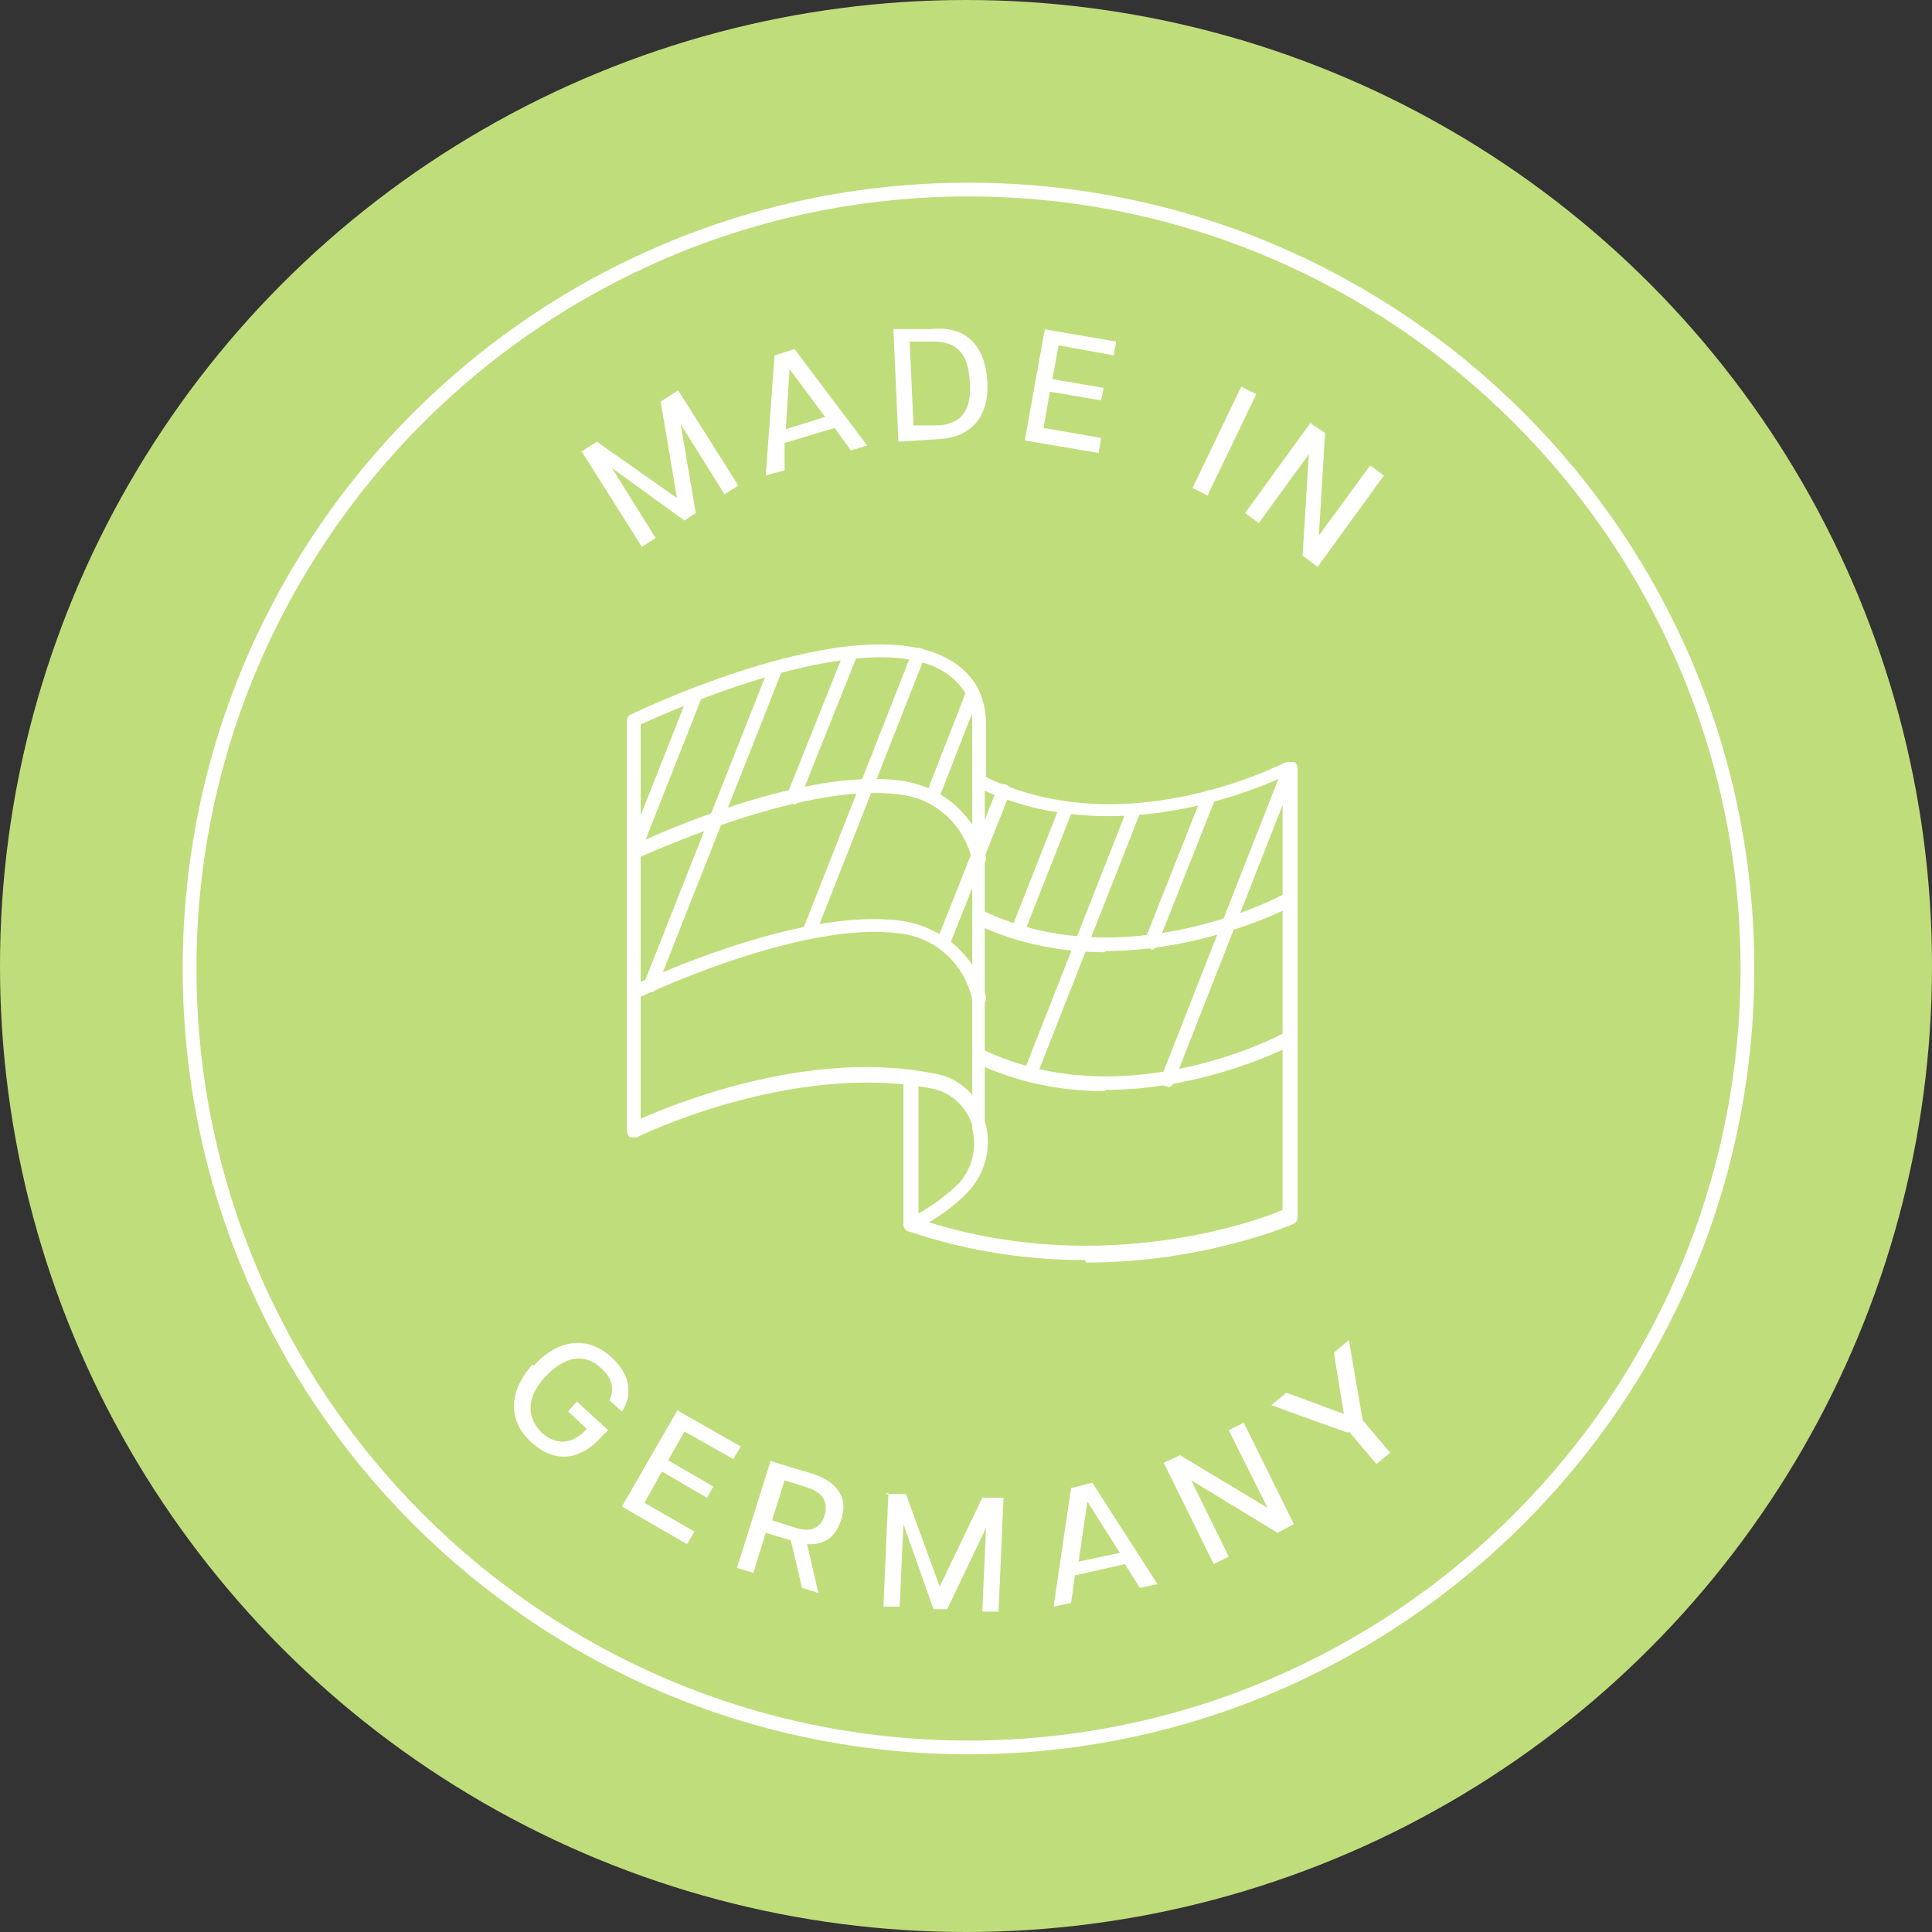 <svg viewBox="0 0 154.4 154.4" version="1.1" xmlns="http://www.w3.org/2000/svg" id="Ebene_1">
  
  <rect x="0" y="0" width="154.4" height="154.4" fill="#333333" stroke="none"/>
  
  <defs>
    <style>
      .st0 {
        fill: #c0dd7b;
      }

      .st1 {
        fill: #fff;
      }
    </style>
  </defs>
  <circle r="77.2" cy="77.2" cx="77.2" class="st0"></circle>
  <path d="M50.7,68.4c0,0-.1,0-.2,0-.3-.1-.4-.4-.3-.7l4.9-12.4c.1-.3.4-.4.7-.3.3.1.4.4.3.7l-4.9,12.4c0,.2-.3.4-.5.4h0Z" class="st1"></path>
  <path d="M52,79.2c0,0-.1,0-.2,0-.3-.1-.4-.4-.3-.7l10-25.3c.1-.3.4-.4.7-.3.3.1.4.4.3.7l-10,25.3c0,.2-.3.4-.5.4h0Z" class="st1"></path>
  <path d="M63.4,64.2c0,0-.1,0-.2,0-.3-.1-.4-.4-.3-.7l4.6-11.5c.1-.3.4-.4.7-.3.3.1.4.4.3.7l-4.6,11.5c0,.2-.3.4-.5.4h0Z" class="st1"></path>
  <path d="M64.7,74.9c0,0-.1,0-.2,0-.3-.1-.4-.4-.3-.7l8.7-22.1c.1-.3.4-.4.7-.3.3.1.4.4.3.7l-8.7,22.1c0,.2-.3.4-.5.4h0Z" class="st1"></path>
  <path d="M75.4,75.8c0,0-.1,0-.2,0-.3-.1-.4-.4-.3-.7l4.8-12.1c.1-.3.4-.4.7-.3.3.1.4.4.3.7l-4.8,12.1c0,.2-.3.4-.5.4h0Z" class="st1"></path>
  <path d="M74.5,64.2c0,0-.1,0-.2,0-.3-.1-.4-.4-.3-.7l3.2-8.2c.1-.3.4-.4.7-.3.3.1.4.4.3.7l-3.2,8.2c0,.2-.3.4-.5.4h0Z" class="st1"></path>
  <path d="M86.7,100.7c-4.3,0-9.1-.6-14.1-2.3-.2,0-.4-.3-.4-.5,0-.2.1-.4.3-.5,1.7-.7,3.3-2,4.2-2.9,1-1.2,1.4-2.8,1-4.3,0,0,0-.2,0-.3h0c-.5-1.5-1.7-2.6-3.2-2.9-11.1-2.2-23.5,3.8-23.6,3.9-.2,0-.4,0-.5,0s-.3-.3-.3-.5v-32.8c0-.2.1-.4.3-.5.9-.4,21.5-10.3,27.3-2.8.7.9,1.1,2.2,1.1,3.5v4.3c11.3,5.5,23.9-1.2,24-1.2.2,0,.4,0,.6,0,.2,0,.3.3.3.5v35.9c0,.2-.1.4-.3.5,0,0-7,3.1-16.6,3.1h0ZM74.3,97.7c13.9,4.3,26.1-.1,28.2-1v-34.6c-3,1.4-13.8,5.6-23.8,1.1v26.4c.6,1.9.1,4-1.2,5.5-.7.8-1.9,1.8-3.3,2.6,0,0,0,0,0,0ZM51.2,57.8v31.6c3-1.3,13.6-5.6,23.5-3.6,1.2.2,2.2.8,3,1.7v-29.8c0-1.1-.3-2.1-.9-2.8-4.9-6.3-23,1.8-25.6,3h0Z" class="st1"></path>
  <path d="M78.2,69.2c-.2,0-.5-.2-.5-.4-.6-2.8-2.9-5-5.8-5.3-7.2-1-18.7,4.1-21,5.1-.3.1-.6,0-.7-.3-.1-.3,0-.6.3-.7,2.3-1.1,14-6.3,21.6-5.2,3.3.5,6,2.9,6.7,6.1,0,.3-.1.6-.4.7,0,0,0,0-.1,0,0,0,0,0,0,0Z" class="st1"></path>
  <path d="M88.3,76.1c-3.3,0-6.8-.6-10.2-2.2-.3-.1-.4-.5-.3-.8s.5-.4.8-.3c11.3,5.4,23.8-1.2,23.9-1.3.3-.2.6,0,.8.2.2.3,0,.6-.2.8,0,0-6.7,3.5-14.7,3.5h0Z" class="st1"></path>
  <path d="M72.8,98.3c-.3,0-.6-.2-.6-.6v-11.3c0-.3.2-.6.6-.6s.6.2.6.6v11.3c0,.3-.2.6-.6.6Z" class="st1"></path>
  <path d="M78.2,80.3c-.2,0-.5-.2-.5-.4-.6-2.8-2.9-5-5.8-5.3-7.2-1-18.7,4.1-21,5.2-.3.1-.6,0-.7-.3-.1-.3,0-.6.3-.7,2.3-1.1,14-6.3,21.6-5.2,3.3.5,6,2.9,6.7,6.1,0,.3-.1.6-.4.7,0,0,0,0-.2,0h0Z" class="st1"></path>
  <path d="M88.3,87.2c-3.3,0-6.8-.6-10.2-2.2-.3-.1-.4-.5-.3-.8s.5-.4.8-.3c11.3,5.4,23.8-1.2,23.9-1.3.3-.2.6,0,.8.2.2.3,0,.6-.2.8,0,0-6.7,3.5-14.7,3.5h0Z" class="st1"></path>
  <path d="M81.3,75c0,0-.1,0-.2,0-.3-.1-.4-.4-.3-.7l3.9-9.9c.1-.3.4-.4.7-.3.3.1.4.4.3.7l-3.9,9.9c0,.2-.3.4-.5.4h0Z" class="st1"></path>
  <path d="M82.3,86.4c0,0-.1,0-.2,0-.3-.1-.4-.4-.3-.7l8.3-21.1c.1-.3.4-.4.7-.3s.4.4.3.7l-8.3,21.1c0,.2-.3.4-.5.4h0Z" class="st1"></path>
  <path d="M92,75.8c0,0-.1,0-.2,0-.3-.1-.4-.4-.3-.7l4.6-11.6c.1-.3.4-.4.7-.3.3.1.4.4.3.7l-4.6,11.6c0,.2-.3.4-.5.4h0Z" class="st1"></path>
  <path d="M93.3,86.8c0,0-.1,0-.2,0-.3-.1-.4-.4-.3-.7l9.7-24.7c.1-.3.4-.4.7-.3.3.1.4.4.3.7l-9.7,24.7c0,.2-.3.4-.5.4h0Z" class="st1"></path>
  <path d="M77.4,140.2c-34.7,0-62.8-28.2-62.8-62.8S42.7,14.6,77.4,14.6s62.8,28.2,62.8,62.8-28.2,62.8-62.8,62.8h0ZM77.4,15.7c-34,0-61.7,27.7-61.7,61.7s27.7,61.7,61.7,61.7,61.7-27.7,61.7-61.7S111.4,15.7,77.4,15.7Z" class="st1"></path>
  <path d="M42.7,109.1c2-2.2,4.4-2.3,6.2-.6,1.3,1.2,1.8,2.8.8,4.3l-1-.9c.5-1,.1-1.9-.7-2.6-1.3-1.2-2.9-.9-4.4.7-1.5,1.6-1.6,3.2-.3,4.5,1,.9,2.3,1.1,3.6-.3l-1.5-1.4.7-.8,2.5,2.3-.5.5c-1.8,2-3.8,2.1-5.6.5-1.9-1.7-1.9-4,0-6.2h0Z" class="st1"></path>
  <path d="M54.1,112.7l5.1,2.9-.6,1-3.9-2.2-1.3,2.3,3.6,2.1-.5.9-3.6-2.1-1.4,2.5,4,2.3-.6,1-5.2-3,4.5-7.8h0Z" class="st1"></path>
  <path d="M61.7,116.8l3.3,1c2.1.7,2.8,2.1,2.2,3.7-.4,1.3-1.3,2-2.7,1.9l.9,3.9-1.3-.4-.9-3.8-2-.6-1,3.2-1.3-.4,2.7-8.6h0ZM63.6,122.1c1.2.4,2,0,2.3-1,.3-1-.1-1.8-1.3-2.2l-1.9-.6-1,3.2,1.9.6h0Z" class="st1"></path>
  <path d="M70.7,119.4h1.7c0,0,2.7,7.4,2.7,7.4l3.4-7.1h1.7c0,0-.4,9.1-.4,9.1h-1.3c0,0,.3-6.7.3-6.7h0l-3.1,6.5h-1.1c0,0-2.4-6.8-2.4-6.8h0l-.3,6.6h-1.3c0,0,.4-9.1.4-9.1h0Z" class="st1"></path>
  <path d="M85.7,118.9l1.6-.4,5.2,8.1-1.4.3-1.2-1.9-4,.9-.3,2.2-1.4.3,1.4-9.5h0ZM89.5,124.1l-2.6-4.1h0l-.7,4.8,3.3-.7Z" class="st1"></path>
  <path d="M93,116.9l1.3-.6,7,4.2h0l-3.1-6.2,1.2-.6,4,8.1-1.3.7-6.9-4.2h0l3,6.1-1.2.6-4-8.1h0,0Z" class="st1"></path>
  <path d="M107.7,114.5l-6.1-2.2,1.2-1,4.6,1.7-.8-4.9,1.2-1,1.1,6.4,2.2,2.6-1.1.9-2.2-2.6h0s0,0,0,0Z" class="st1"></path>
  <path d="M46.3,36.2l1.4-.9,6.4,4.5-1.3-7.7,1.4-.9,4.8,7.6-1.1.7-3.5-5.6h0s1.2,7.1,1.2,7.1l-.9.6-5.8-4.2h0s3.5,5.6,3.5,5.6l-1.1.7-4.8-7.6h0s0,0,0,0Z" class="st1"></path>
  <path d="M61.9,28.4l1.6-.5,5.8,7.7-1.3.4-1.3-1.8-4,1.2v2.2c-.1,0-1.5.4-1.5.4l.7-9.6h0ZM66,33.4l-2.9-3.9h0s-.3,4.8-.3,4.8l3.2-1h0Z" class="st1"></path>
  <path d="M71.3,26.3h3.1c2.8-.3,4.3,1.3,4.5,4.1s-1.2,4.6-4,4.7l-3.1.2-.4-9h0,0ZM74.7,34c2.1,0,3-1.2,2.8-3.5-.1-2.3-1.1-3.3-3.2-3.2h-1.6c0,0,.3,6.7.3,6.7h1.6c0,0,0,0,0,0h0Z" class="st1"></path>
  <path d="M83.4,26.3l5.8,1-.2,1.1-4.4-.8-.5,2.7,4.1.7-.2,1-4.1-.7-.5,2.9,4.6.8-.2,1.2-5.9-1,1.6-8.9h0,0Z" class="st1"></path>
  <path d="M99.2,30.9l1.2.6-3.9,8.1-1.2-.6s3.9-8.1,3.9-8.1Z" class="st1"></path>
  <path d="M104.7,33.8l1.2.8-.5,8.2h0s4.1-5.6,4.1-5.6l1.1.8-5.3,7.3-1.2-.9.5-8.1h0l-4,5.5-1.1-.8,5.3-7.3h0Z" class="st1"></path>
</svg>